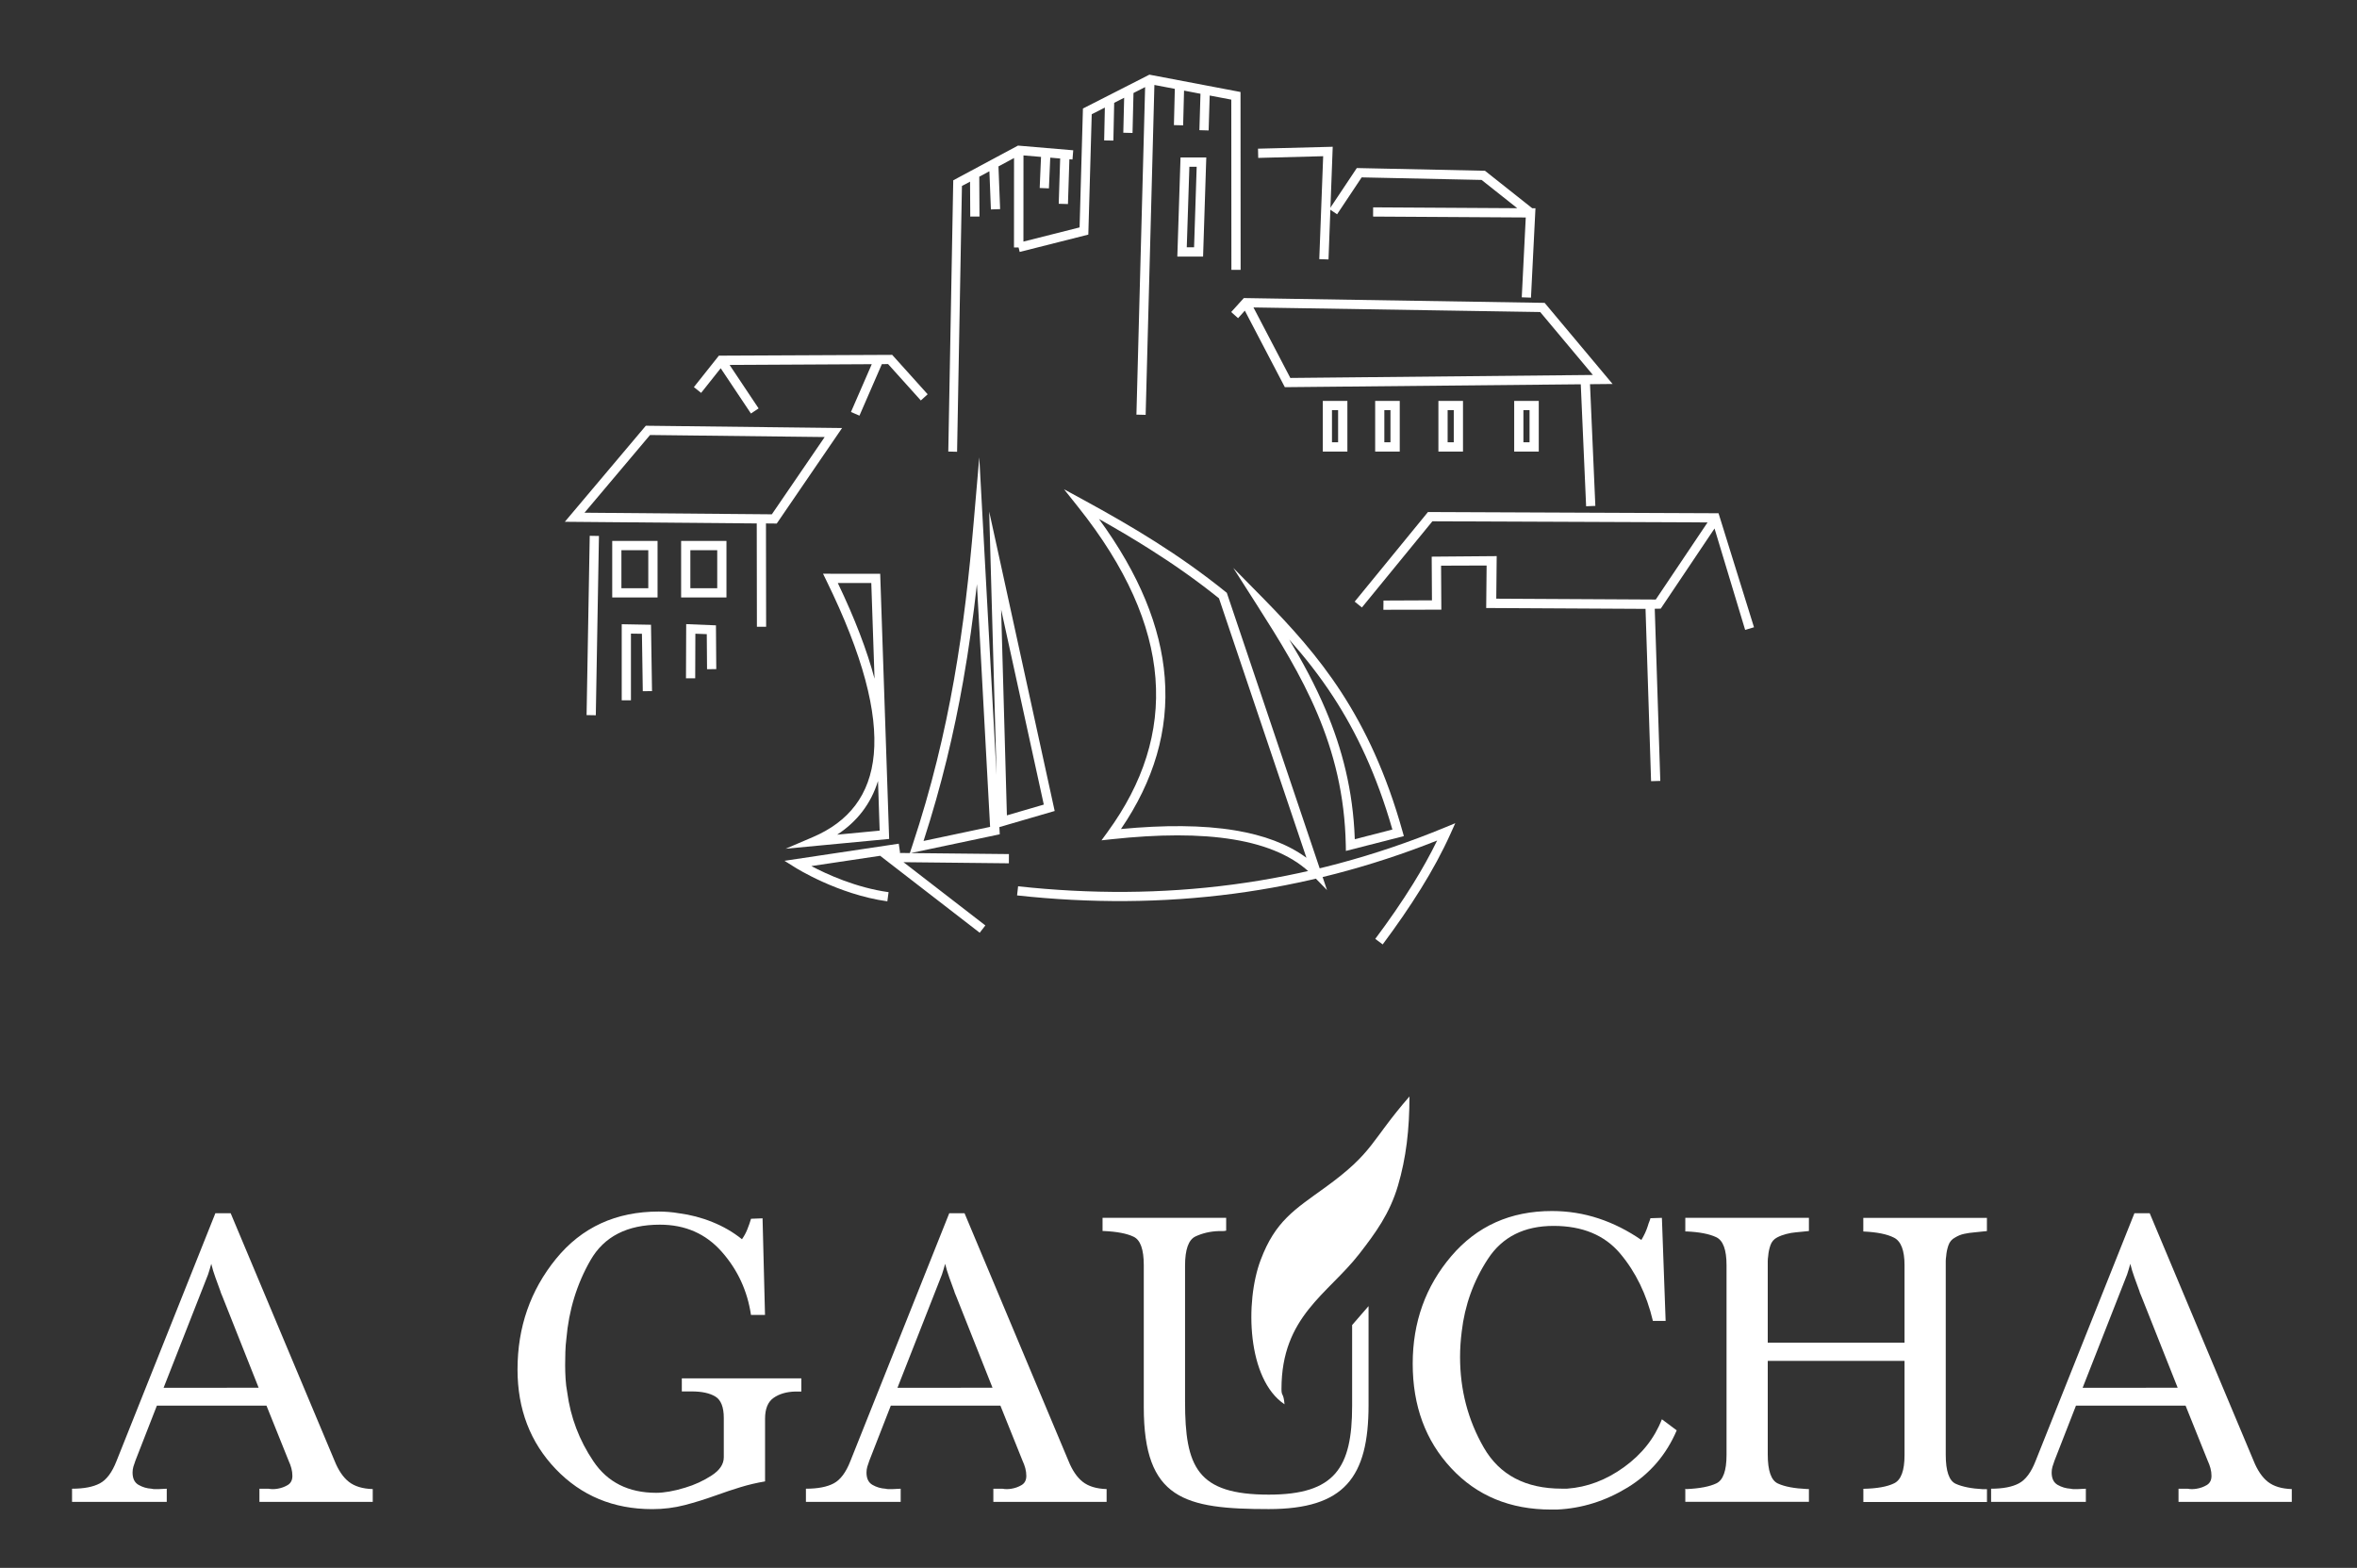 <?xml version="1.0" encoding="UTF-8"?> <svg xmlns="http://www.w3.org/2000/svg" xmlns:xlink="http://www.w3.org/1999/xlink" version="1.1" id="Layer_1" x="0px" y="0px" viewBox="0 0 442 294" style="enable-background:new 0 0 442 294;" xml:space="preserve"><rect x="0" y="0" width="442" height="294" fill="#333333" stroke="none"/> <style type="text/css"> .st0{fill:#FFFFFF;} .st1{fill-rule:evenodd;clip-rule:evenodd;fill:#FFFFFF;} .st2{fill:#CE4507;} .st3{fill-rule:evenodd;clip-rule:evenodd;fill:#CE4507;} </style> <path class="st0" d="M190.92,166.19c13.51,1.47,26.93,1.44,40.26-0.33c13.33-1.76,26.57-5.25,39.71-10.67l2.01-0.83l-0.89,1.98 c-1.53,3.4-3.4,6.84-5.55,10.3c-2.15,3.47-4.57,6.96-7.17,10.45l-1.39-1.04c2.6-3.48,4.99-6.93,7.09-10.32 c1.69-2.73,3.21-5.44,4.51-8.12c-12.61,5.01-25.32,8.27-38.1,9.96c-13.47,1.78-27.03,1.82-40.67,0.33L190.92,166.19z"></path> <path class="st0" d="M216.59,101.54c4.44,2.81,8.86,5.9,13.27,9.46l0.2,0.16c6.27,18.58,12.53,37.16,18.79,55.74l-2.65-2.72 c-3.46-3.55-8.52-5.71-14.85-6.76c-6.43-1.07-14.16-0.99-22.85-0.06l-1.94,0.21l1.15-1.58c6.66-9.13,9.76-18.73,8.97-28.82 c-0.79-10.13-5.5-20.81-14.48-32.08l-2.67-3.35l3.76,2.05C207.74,96.22,212.17,98.74,216.59,101.54 M228.59,112.19 c-4.29-3.45-8.6-6.45-12.92-9.18c-3.2-2.03-6.39-3.9-9.59-5.7c7.57,10.35,11.6,20.25,12.34,29.73c0.78,9.94-2.06,19.4-8.21,28.41 c8.07-0.76,15.3-0.76,21.42,0.26c5.35,0.89,9.85,2.55,13.36,5.13L228.59,112.19z"></path> <path class="st0" d="M251.52,129.79c4.47,6.88,8.44,15.2,11.5,26.14l0.24,0.85l-10.87,2.78l-0.02-1.09 c-0.18-9.41-2.26-17.4-5.33-24.66c-3.08-7.29-7.18-13.86-11.34-20.38l-4.43-6.94l5.78,5.87 C242.09,117.51,247.05,122.92,251.52,129.79 M261.11,155.55c-2.97-10.34-6.77-18.25-11.04-24.82c-2.62-4.03-5.42-7.55-8.31-10.81 c2.53,4.22,4.89,8.57,6.86,13.23c3.03,7.16,5.12,15.02,5.44,24.21L261.11,155.55z"></path> <polygon class="st0" points="110,134.09 110.59,100.47 112.32,100.5 111.73,134.12 "></polygon> <path class="st0" d="M141.94,117.54l-0.03-19.39c-12-0.11-24-0.21-35.99-0.31l1.19-1.41l14-16.6c12.27,0.14,24.53,0.29,36.8,0.43 c-4.08,5.97-8.17,11.94-12.25,17.91l-2.02-0.02l0.03,19.38H141.94z M121.9,81.57l-12.29,14.57l35.13,0.3l9.91-14.49L121.9,81.57z"></path> <path class="st0" d="M195.74,150.87l-8-36.58l1.08,38.6L195.74,150.87z M164.65,146.45c-1.35,4.32-3.95,7.63-7.66,10.06l7.97-0.76 L164.65,146.45z M155.73,107.59h9.33c0.56,16.57,1.12,33.15,1.68,49.72l-19.42,1.84l5.1-2.18c6.7-2.86,10.74-7.86,11.44-15.53 c0.72-7.87-2.02-18.55-8.91-32.61l-0.61-1.25H155.73z M163.39,109.32h-6.28c3.22,6.72,5.49,12.68,6.89,17.95L163.39,109.32z M166.4,169.01c-9.3-1.29-17.29-6.34-17.31-6.36l-1.98-1.24l21.43-3.21l0.25,1.71l-0.17,0.03l2,0.02l0.46-1.39 c3.6-10.82,6.06-21.14,7.83-31.17c1.77-10.02,2.84-19.74,3.67-29.35l1.06-12.29l0.67,12.32l2.57,47.28 c-0.46-16.48-0.92-32.95-1.38-49.43l1.97,8.99l10.31,47.15l-10.37,3.02l0.07,1.35l-16.68,3.52l18.4,0.19l-0.01,1.73l-19.76-0.21 l15.35,11.86l-1.06,1.37l-18.67-14.43l-12.9,1.93c2.9,1.53,8.39,4.05,14.48,4.89L166.4,169.01z M185.67,155.05l-2.47-45.52 c-0.67,5.97-1.49,12.01-2.58,18.17c-1.7,9.64-4.05,19.58-7.43,29.99L185.67,155.05z"></path> <polygon class="st0" points="130.12,72.59 134.81,66.69 167.31,66.54 173.96,73.93 172.68,75.09 166.54,68.27 165.37,68.28 161.17,77.94 159.58,77.25 163.48,68.29 136.82,68.43 142.26,76.58 140.82,77.54 135.15,69.05 131.48,73.67 "></polygon> <path class="st0" d="M224.41,31.27h-1.37l-0.49,15.1h1.37L224.41,31.27z M222.21,29.53h4l-0.6,18.58h-4.83l0.6-18.58H222.21z M177.83,84.67l0.93-50.86c4.05-2.17,8.09-4.35,12.14-6.51l10.36,0.88l-0.14,1.73l-0.58-0.05l-0.27,8.4l-1.73-0.05l0.27-8.49 l-1.86-0.16l-0.25,5.76l-1.73-0.07l0.25-5.83l-3.29-0.28l-0.01,16.16l10.53-2.66l0.63-22.29l12.46-6.35l17.09,3.25l0.02,33.35h-1.73 l-0.02-31.92l-4.05-0.77l-0.2,6.55l-1.73-0.05l0.2-6.83l-3.08-0.59l-0.17,6.51l-1.73-0.04l0.17-6.8l-3.83-0.73l-1.64,61.86 l-1.73-0.04l1.63-61.42l-2.18,1.11l-0.18,7.49l-1.73-0.04l0.16-6.56l-1.87,0.95l-0.15,7.08l-1.73-0.03l0.13-6.16l-2.46,1.25 l-0.64,22.57l-12.87,3.25l-0.21-0.84h-0.86l0.01-16.77l-2.92,1.57l0.31,8.01l-1.73,0.06l-0.28-7.16l-1.9,1.02l0.04,7.47l-1.73,0.01 l-0.04-6.55l-1.52,0.81l-0.91,49.84L177.83,84.67z"></path> <polygon class="st0" points="235.91,27.88 249.92,27.52 249.13,48.65 247.4,48.59 248.13,29.29 235.95,29.61 "></polygon> <path class="st0" d="M285.37,55.75l0.75-14.97l-28.63-0.17l0.01-1.73l27.03,0.16l-6.69-5.3l-22.49-0.48l-4.61,6.92l-1.44-0.96 l5.14-7.71c8.01,0.17,16.02,0.34,24.03,0.51l8.87,7.03l0.6,0l-0.84,16.76L285.37,55.75z"></path> <path class="st0" d="M288.83,58.51l-53.77-0.86l6.91,13.22l56.74-0.56L288.83,58.51z M230.88,58.51l2.37-2.62 c18.8,0.29,37.6,0.59,56.41,0.9c4.25,5.07,8.49,10.14,12.74,15.21c-20.49,0.2-40.97,0.4-61.46,0.6l-7.5-14.35l-1.27,1.41 L230.88,58.51z"></path> <path class="st0" d="M250.93,76.91h-1.15v6.02h1.15V76.91z M248.92,75.18h3.75v9.49h-4.61v-9.49H248.92z M260.75,76.91h-1.15v6.02 h1.15V76.91z M258.74,75.18h3.75v9.49h-4.61v-9.49H258.74z M272.62,76.91h-1.15v6.02h1.15V76.91z M270.6,75.18h3.75v9.49h-4.61 v-9.49H270.6z M286.83,76.91h-1.15v6.02h1.15V76.91z M284.81,75.18h3.75v9.49h-4.61v-9.49H284.81z M298.13,71.16l1.04,23.7 l-1.73,0.07l-1.04-23.7L298.13,71.16z"></path> <path class="st0" d="M254.04,112.81l13.74-16.8c18.55,0.07,35.94,0.15,54.49,0.23l6.65,21.38l-1.66,0.49l-5.74-19.01l-10.09,15.03 l-1.12,0.02l1.04,32.28l-1.73,0.05l-1.04-32.31l-29.88-0.16l0.08-7.97l-8.54,0.03l0.05,8.25l-10.87,0.02l0.02-1.73l9.09-0.04 l-0.05-8.19l12.19-0.1l-0.08,7.98l29.91,0.16l9.71-14.46l-51.6-0.21l-13.22,16.16L254.04,112.81z"></path> <path class="st0" d="M121.57,103.17h-5.04v7.13h5.04V103.17z M115.67,101.43h7.64v10.6h-8.5v-10.6H115.67z"></path> <polygon class="st0" points="116.59,131.32 116.59,117.05 122.08,117.15 122.27,129.59 120.54,129.61 120.38,118.84 118.32,118.81 118.32,131.32 "></polygon> <path class="st0" d="M134.5,103.17h-5.04v7.13h5.04V103.17z M128.59,101.43h7.64v10.6h-8.5v-10.6H128.59z"></path> <polygon class="st0" points="128.64,127.19 128.68,117.03 134.26,117.26 134.32,125.47 132.59,125.48 132.54,118.91 130.4,118.83 130.37,127.19 "></polygon> <path class="st0" d="M48.5,260.21l-6.72-16.93c-0.05-0.16-0.13-0.35-0.23-0.56c-0.1-0.21-0.18-0.43-0.23-0.64 c-0.31-0.85-0.62-1.7-0.93-2.55c-0.31-0.85-0.57-1.7-0.77-2.55c-0.05,0.16-0.1,0.33-0.15,0.52c-0.05,0.19-0.1,0.36-0.15,0.52 c-0.05,0.16-0.1,0.32-0.15,0.48c-0.05,0.16-0.1,0.32-0.15,0.48l-8.34,21.24H48.5z M43.25,227.48l19.47,46.39 c0.72,1.81,1.62,3.14,2.7,3.99c1.08,0.85,2.57,1.3,4.48,1.36v2.4H48.65v-2.47h1.7c0.26,0.05,0.53,0.08,0.81,0.08 c0.28,0,0.58-0.03,0.89-0.08c0.67-0.11,1.3-0.33,1.89-0.68c0.59-0.35,0.89-0.92,0.89-1.72c0-0.48-0.06-0.96-0.19-1.44 c-0.13-0.48-0.3-0.93-0.5-1.36l-4.17-10.38H29.42l-4.02,10.3c-0.15,0.43-0.28,0.81-0.39,1.16c-0.1,0.35-0.15,0.71-0.15,1.08 c0,1.12,0.37,1.89,1.12,2.32c0.75,0.43,1.56,0.67,2.43,0.72c0.21,0.05,0.41,0.08,0.62,0.08c0.21,0,0.41,0,0.62,0l1.62-0.08v2.47 H13.51v-2.47c2.21,0,3.95-0.33,5.21-1c1.26-0.67,2.3-2.06,3.13-4.19l18.54-46.47H43.25z"></path> <path class="st0" d="M127.87,258.46h22.4v2.47h-1.16c-1.65,0.05-3,0.45-4.06,1.2c-1.06,0.75-1.58,2.05-1.58,3.91v11.74 c-1.6,0.27-3.13,0.63-4.6,1.08c-1.47,0.45-2.95,0.94-4.44,1.48c0,0-0.03,0.01-0.08,0.04c-0.05,0.03-0.1,0.04-0.15,0.04 c-1.91,0.69-3.84,1.29-5.79,1.8c-1.96,0.51-3.99,0.76-6.1,0.76c-7.26,0-13.29-2.5-18.08-7.5c-4.79-5-7.18-11.23-7.18-18.68 c0-7.93,2.41-14.85,7.22-20.76c4.82-5.91,11.24-8.86,19.27-8.86c0.62,0,1.25,0.03,1.89,0.08c0.64,0.05,1.27,0.13,1.89,0.24 c2.11,0.27,4.2,0.81,6.26,1.64c2.06,0.83,3.91,1.9,5.56,3.23c0.41-0.59,0.75-1.2,1-1.84c0.26-0.64,0.49-1.3,0.7-2l2.16-0.08 l0.46,18.12h-2.63c-0.67-4.52-2.5-8.48-5.49-11.86c-2.99-3.38-6.85-5.07-11.59-5.07c-6.13,0-10.47,2.22-13.02,6.67 c-2.55,4.44-4.06,9.35-4.52,14.73c-0.1,0.8-0.17,1.62-0.19,2.47c-0.03,0.85-0.04,1.68-0.04,2.47c0,0.85,0.03,1.7,0.08,2.55 c0.05,0.85,0.15,1.7,0.31,2.55c0.62,4.68,2.25,8.99,4.91,12.93c2.65,3.94,6.58,5.91,11.78,5.91c0.72,0,1.55-0.08,2.47-0.24 c0.93-0.16,1.91-0.4,2.94-0.72c1.8-0.53,3.46-1.3,4.98-2.29c1.52-0.98,2.28-2.13,2.28-3.41v-7.37c0-2.04-0.53-3.38-1.58-4.02 c-1.06-0.64-2.54-0.96-4.44-0.96h-1.85V258.46z"></path> <path class="st0" d="M186.12,260.21l-6.72-16.93c-0.05-0.16-0.13-0.35-0.23-0.56c-0.1-0.21-0.18-0.43-0.23-0.64 c-0.31-0.85-0.62-1.7-0.93-2.55c-0.31-0.85-0.57-1.7-0.77-2.55c-0.05,0.16-0.1,0.33-0.15,0.52c-0.05,0.19-0.1,0.36-0.15,0.52 c-0.05,0.16-0.1,0.32-0.15,0.48c-0.05,0.16-0.1,0.32-0.15,0.48l-8.34,21.24H186.12z M180.87,227.48l19.47,46.39 c0.72,1.81,1.62,3.14,2.7,3.99c1.08,0.85,2.58,1.3,4.48,1.36v2.4h-21.24v-2.47h1.7c0.26,0.05,0.53,0.08,0.81,0.08 c0.28,0,0.58-0.03,0.89-0.08c0.67-0.11,1.3-0.33,1.89-0.68c0.59-0.35,0.89-0.92,0.89-1.72c0-0.48-0.06-0.96-0.19-1.44 c-0.13-0.48-0.3-0.93-0.5-1.36l-4.17-10.38h-20.55l-4.02,10.3c-0.15,0.43-0.28,0.81-0.39,1.16c-0.1,0.35-0.15,0.71-0.15,1.08 c0,1.12,0.37,1.89,1.12,2.32c0.75,0.43,1.56,0.67,2.43,0.72c0.21,0.05,0.41,0.08,0.62,0.08s0.41,0,0.62,0l1.62-0.08v2.47h-17.77 v-2.47c2.21,0,3.95-0.33,5.21-1c1.26-0.67,2.3-2.06,3.13-4.19l18.54-46.47H180.87z"></path> <path class="st0" d="M256.64,244.91v18.55c0,13.56-4.53,19.51-18.72,19.51c-15.78,0-23.43-1.84-23.43-19.11v-26.63 c0-2.94-0.63-4.71-1.89-5.32c-1.26-0.61-3.13-0.97-5.6-1.08c-0.05,0-0.09,0-0.12,0s-0.06,0-0.12,0v-2.47h23.18v2.4 c-0.21,0.05-0.4,0.08-0.58,0.08c-0.18,0-0.35,0-0.5,0c-0.05,0-0.1,0-0.15,0c-0.05,0-0.1,0-0.15,0c-1.6,0.05-3.05,0.39-4.36,1 c-1.31,0.61-1.97,2.43-1.97,5.48v25.51c0,12.24,2.27,17.43,15.7,17.43c12.4,0,15.63-5.02,15.63-16.63v-0.8v-14.37L256.64,244.91z"></path> <path class="st0" d="M311.65,228.36l0.7,19.32h-2.39c-1.18-4.98-3.23-9.18-6.14-12.63c-2.91-3.45-7.07-5.18-12.48-5.18 c-5.51,0-9.62,2.06-12.32,6.2c-2.7,4.12-4.34,8.68-4.91,13.63c-0.1,0.8-0.18,1.6-0.23,2.37c-0.05,0.77-0.08,1.56-0.08,2.36 c0,6.19,1.48,11.84,4.44,16.99c2.96,5.15,7.84,7.72,14.64,7.72c0.15,0,0.32,0,0.5,0c0.18,0,0.35,0,0.5,0 c3.76-0.27,7.31-1.61,10.66-4.03c3.35-2.42,5.72-5.42,7.11-8.98l2.78,2.08c-1.96,4.58-5.02,8.14-9.19,10.7 c-4.17,2.55-8.6,3.94-13.29,4.15c-0.15,0-0.32,0-0.5,0c-0.18,0-0.37,0-0.58,0c-7.67,0-13.92-2.58-18.73-7.76 c-4.82-5.16-7.22-11.7-7.22-19.59c0-7.78,2.41-14.5,7.22-20.15c4.82-5.66,11.11-8.48,18.89-8.48c3.04,0,5.96,0.47,8.77,1.4 c2.81,0.93,5.47,2.28,8,4.03c0.26-0.43,0.49-0.87,0.7-1.32c0.21-0.45,0.39-0.92,0.54-1.4c0.05-0.21,0.13-0.44,0.23-0.68 c0.1-0.24,0.18-0.47,0.23-0.68L311.65,228.36z"></path> <path class="st0" d="M357.15,255.18h-25.65v17.56c0,3.03,0.63,4.84,1.89,5.43c1.26,0.59,3.08,0.93,5.45,1.04c0.05,0,0.12,0,0.19,0 c0.08,0,0.14,0,0.19,0v2.4h-23.18v-2.47c0.05,0.05,0.09,0.08,0.12,0.08c0.03,0,0.06,0,0.12,0c2.47-0.11,4.34-0.47,5.6-1.08 c1.26-0.61,1.89-2.38,1.89-5.31v-35.61c0-2.87-0.64-4.62-1.93-5.23c-1.29-0.61-3.14-0.97-5.56-1.08c-0.05,0-0.09,0-0.12,0 c-0.03,0-0.06,0-0.12,0v-2.55h23.18v2.47c-0.36,0.05-0.75,0.09-1.16,0.12c-0.41,0.03-0.82,0.07-1.24,0.12 c-0.62,0.05-1.24,0.16-1.85,0.32c-0.62,0.16-1.18,0.37-1.7,0.64c-0.62,0.32-1.04,0.81-1.27,1.48c-0.23,0.67-0.37,1.34-0.42,2.04 c-0.05,0.32-0.08,0.63-0.08,0.92c0,0.29,0,0.57,0,0.84v14.45h25.65v-14.53c0-2.77-0.66-4.48-1.97-5.15 c-1.31-0.67-3.23-1.05-5.76-1.16v-2.55h23.18v2.47c-0.36,0.05-0.75,0.09-1.16,0.12c-0.41,0.03-0.8,0.07-1.16,0.12 c-0.67,0.05-1.31,0.15-1.93,0.28c-0.62,0.13-1.18,0.36-1.7,0.68c-0.62,0.32-1.04,0.81-1.27,1.48c-0.23,0.67-0.37,1.34-0.42,2.04 c-0.05,0.32-0.08,0.63-0.08,0.92c0,0.29,0,0.57,0,0.84v35.45c0,3.09,0.63,4.91,1.89,5.47c1.26,0.56,2.95,0.89,5.06,1 c0.15,0,0.28,0,0.39,0c0.1,0,0.23,0,0.39,0v2.4h-23.18v-2.47c2.57-0.05,4.51-0.4,5.79-1.04c1.29-0.64,1.93-2.39,1.93-5.27V255.18z"></path> <path class="st0" d="M408.37,260.21l-6.72-16.93c-0.05-0.16-0.13-0.35-0.23-0.56c-0.1-0.21-0.18-0.43-0.23-0.64 c-0.31-0.85-0.62-1.7-0.93-2.55c-0.31-0.85-0.57-1.7-0.77-2.55c-0.05,0.16-0.1,0.33-0.15,0.52c-0.05,0.19-0.1,0.36-0.15,0.52 c-0.05,0.16-0.1,0.32-0.15,0.48c-0.05,0.16-0.1,0.32-0.15,0.48l-8.34,21.24H408.37z M403.12,227.48l19.47,46.39 c0.72,1.81,1.62,3.14,2.7,3.99c1.08,0.85,2.58,1.3,4.48,1.36v2.4h-21.24v-2.47h1.7c0.26,0.05,0.53,0.08,0.81,0.08 c0.28,0,0.58-0.03,0.89-0.08c0.67-0.11,1.3-0.33,1.89-0.68c0.59-0.35,0.89-0.92,0.89-1.72c0-0.48-0.06-0.96-0.19-1.44 c-0.13-0.48-0.3-0.93-0.5-1.36l-4.17-10.38h-20.55l-4.02,10.3c-0.15,0.43-0.28,0.81-0.39,1.16c-0.1,0.35-0.15,0.71-0.15,1.08 c0,1.12,0.37,1.89,1.12,2.32c0.75,0.43,1.56,0.67,2.43,0.72c0.21,0.05,0.41,0.08,0.62,0.08c0.21,0,0.41,0,0.62,0l1.62-0.08v2.47 h-17.77v-2.47c2.21,0,3.95-0.33,5.21-1c1.26-0.67,2.3-2.06,3.13-4.19l18.54-46.47H403.12z"></path> <path class="st1" d="M240.88,263.32c-0.19-2.27-0.57-1.38-0.57-2.86c0-13.64,8.71-17.77,14.62-25.38c3.03-3.91,5.67-7.5,7.23-12.77 c1.53-5.19,2.15-10.52,2.15-16.71c-7.39,8.5-6.61,10.4-15.79,17.05c-5.74,4.15-9.37,6.31-12.11,13.6 C233.42,244.16,233.87,258.63,240.88,263.32"></path> <path class="st1" d="M251.56,236.8l0.04-0.04C251.6,236.77,251.54,236.79,251.56,236.8 M247.1,239.7c0.03,0.22,0.19,0.8-0.26,0.59 C246.48,240.12,246.94,239.8,247.1,239.7z M248.77,238.67l-0.05,0.52l-0.65-0.06l0.05-0.52L248.77,238.67z M251.56,236.8 c-0.01-0.01,0.04-0.03,0.04-0.04L251.56,236.8z M252.98,235.48c-0.36-0.14-0.19,0.02-0.37-0.29l0.39,0.03L252.98,235.48z M261.52,214.16l0.04-0.04C261.56,214.12,261.51,214.14,261.52,214.16z M256.98,222.7l0,0.06c0.12,0-0.2,0.23,0.04-0.01 c0,0,0.02-0.02,0.02-0.02L256.98,222.7z M258.08,215.96c-0.09,0.34,0.26,0,0.17-0.03C258,215.84,258.14,215.77,258.08,215.96z M256.45,221.21c0.12,0.15,0.49-0.15,0.16-0.06C256.6,221.15,256.25,220.97,256.45,221.21z M260.52,216.7 c0.17,0.11,0.14,0.08,0.38,0.16l0.03-0.39C260.7,216.51,260.58,216.46,260.52,216.7z M258.07,217.67l0.02-0.26l-0.52-0.05 C257.83,217.79,257.47,217.56,258.07,217.67z M259.19,221.44c0.33,0.21,0.36,0.28,0.89,0.34c0.15-0.48,0.14-0.31-0.06-0.79 C259.49,221.06,259.47,221.09,259.19,221.44z M257.64,219.6c0.25,0.42,0.98,0.84,1.05-0.04c-0.16-0.1-0.21-0.17-0.51-0.19 C257.34,219.33,258.08,219.47,257.64,219.6z M255.94,227.07l0.78,0.07c0.02-0.05,0.41-0.75-0.06-0.79 C256.21,226.31,256.06,226.71,255.94,227.07z M251.1,234.53c-0.07-0.39-0.03-0.22-0.2-0.52l0.38-0.23l0.25,0.4 c-0.16,0.27-0.04,0.04-0.16,0.38L251.1,234.53z M252.43,232.71c-0.29-0.2-0.05-0.11,0.02-0.16c0.1-0.08-0.02-0.25,0.16,0.01 C252.75,232.76,252.56,232.79,252.43,232.71z M250.66,232c0.03-0.29,0.74-0.86,0.86-0.85c0.28,0.02,0.17,0.06,0.51,0.18 c-0.05,0.56-0.01,0.6-0.36,0.86C251.22,232.53,250.58,232.85,250.66,232z M251.99,229.56c-0.42-0.09-0.3-0.14-0.44-0.37 c0.14-0.14,0.4,0.03,0.78,0.07C252.23,229.55,252.28,229.62,251.99,229.56z M253.6,226.87c0.41-1.13,1.58-0.95,2.13-1.63l0.21-0.32 c0.4-0.59,0.35-0.39,0.42-1.22l0.78,1.04c0.02,0.02,0.05,0.04,0.08,0.06l0.34,0.32c0.07,0.11,0.16,0.4,0.22,0.54 c0.41,0,0.81-0.25,0.76,0.33c-0.03,0.31-0.24,0.37-0.45,0.62c0.17,0.3,0.35,0.47,0.31,0.95c-0.08,0.93-0.87-0.42-1.62,0.52 c0.27,0.45,0.56,0.44,1.13,0.62l-0.89,0.96c-0.76,0.73-0.3,0.68-0.39,1.69c-0.18,0.1-0.21,0.11-0.4,0.25l-0.14,0.12 c-0.56,0.39-0.98,0.06-1.22,0.27c-0.35,0.61,0.25,0.52-0.09,0.82c-0.39,0.35-0.43-0.18-0.54-0.4c-0.48-0.94-1.33-0.49-1.27-1.24 c0.04-0.51,0.43-0.71,0.75-1.12c0.98,0.63,0.46,0.45,0.98,0.87c0.49-0.09,0.91-0.4,1-0.96c-0.34-0.11-0.37-0.15-0.63-0.32 c0.15-0.25,0.24-0.59,0.34-0.89c0.35,0.2,0.54,0.37,0.84,0.12c0.26-0.22,0.28-0.47-0.14-0.56c-0.69-0.15-0.19,0.21-0.7,0.05 l-0.97-0.48c-0.19,1.09-0.2,0.32,0.29,1.21c-0.38,0.15-1.09,0.26-1.6,0.26l-0.13-0.64c0-0.41,0.19-0.09-0.06-0.52 c-0.23-0.4-0.73-0.37-0.68-0.88c0.05-0.63,0.09-1.22,0.91-1.37c0.1,0.27,0.14,0.62,0.18,0.93L253.6,226.87z M257.79,223.95 c0.83-1.29,1.49-0.56,1.46-0.14C259.17,224.68,258.49,224.18,257.79,223.95z M254.73,222.9c0.3-0.16,0.41-0.27,0.82-0.32 c-0.04,0.45-0.01,0.87-0.29,1.11C254.59,224.24,254.7,223.26,254.73,222.9z M256.98,222.75l0-0.06l0.06,0.03 c0,0-0.02,0.02-0.02,0.02C256.77,222.99,257.1,222.75,256.98,222.75z M256.45,221.21c-0.2-0.24,0.15-0.06,0.16-0.06 C256.94,221.06,256.57,221.35,256.45,221.21z M257.6,218.99c0.44-0.11,0.47,0.07,0.71-0.31c0.14-0.23,0.07-0.38,0.26-0.7l0.78,0.07 c-0.01,1.78,0.62,1.53,1,1.7c0.71,0.31,0.36,1.06,0.66,1.86l-0.63,0.4c-0.58,0.45-0.37,0.42-0.67,0.93 c-0.75-0.45-1.02-0.48-2.18-0.58l0.01-0.13c0.54,0.05,1.03,0.25,1.08-0.3c0.08-0.88-0.72-0.72-1-0.84l-0.39-0.28 c-0.33-0.35-0.03-0.24-0.68-0.76c0.22-0.38,0.05-0.35,0.4-0.68L257.6,218.99z M258.07,217.67c-0.6-0.1-0.24,0.12-0.5-0.31l0.52,0.05 L258.07,217.67z M258.25,215.93c0.09,0.03-0.26,0.38-0.17,0.03C258.14,215.77,258,215.84,258.25,215.93z M258.78,217.07 c0.29-0.88,0.44-0.47,1.25-0.81c-0.07-0.37,0.06-0.18-0.27-0.5c0,0-0.2-0.15-0.23-0.17c-0.21-0.17-0.05,0-0.22-0.18 c1.15,0,0.62-0.47,1.74-0.38c0.08,0.52,0.1,0.54,0.45,0.83c0.39-0.07,1.24-0.67,1.17,0.1c-0.08,0.92-0.7,0.88-1.09,1.29 c-0.7,0.73,0.36,1.67-1.25,1.53C260.42,217.5,259.58,217.55,258.78,217.07z M262.53,214.64l0.52,0.05l-0.01,0.13l-0.52-0.04 L262.53,214.64z M261.52,214.16c-0.01-0.01,0.04-0.03,0.04-0.04L261.52,214.16z M259.82,211.83c-0.24,0.03-0.11,0.03-0.32-0.08 c0.1-0.38,0.39-0.16,0.66-0.07C259.92,211.82,260.42,211.74,259.82,211.83z M263.13,207.73c0.04-0.42,0.41-0.47,0.71-0.6 c0.42,1.11-0.06,0.64-0.11,1.3c-0.06,0.66,0.23,0.73-0.11,1.3c-0.47-0.3-0.39,0.03-0.33-0.51c0.02-0.16,0.14-0.36,0.18-0.81 C263.49,208.16,263.09,208.19,263.13,207.73z"></path> </svg> 